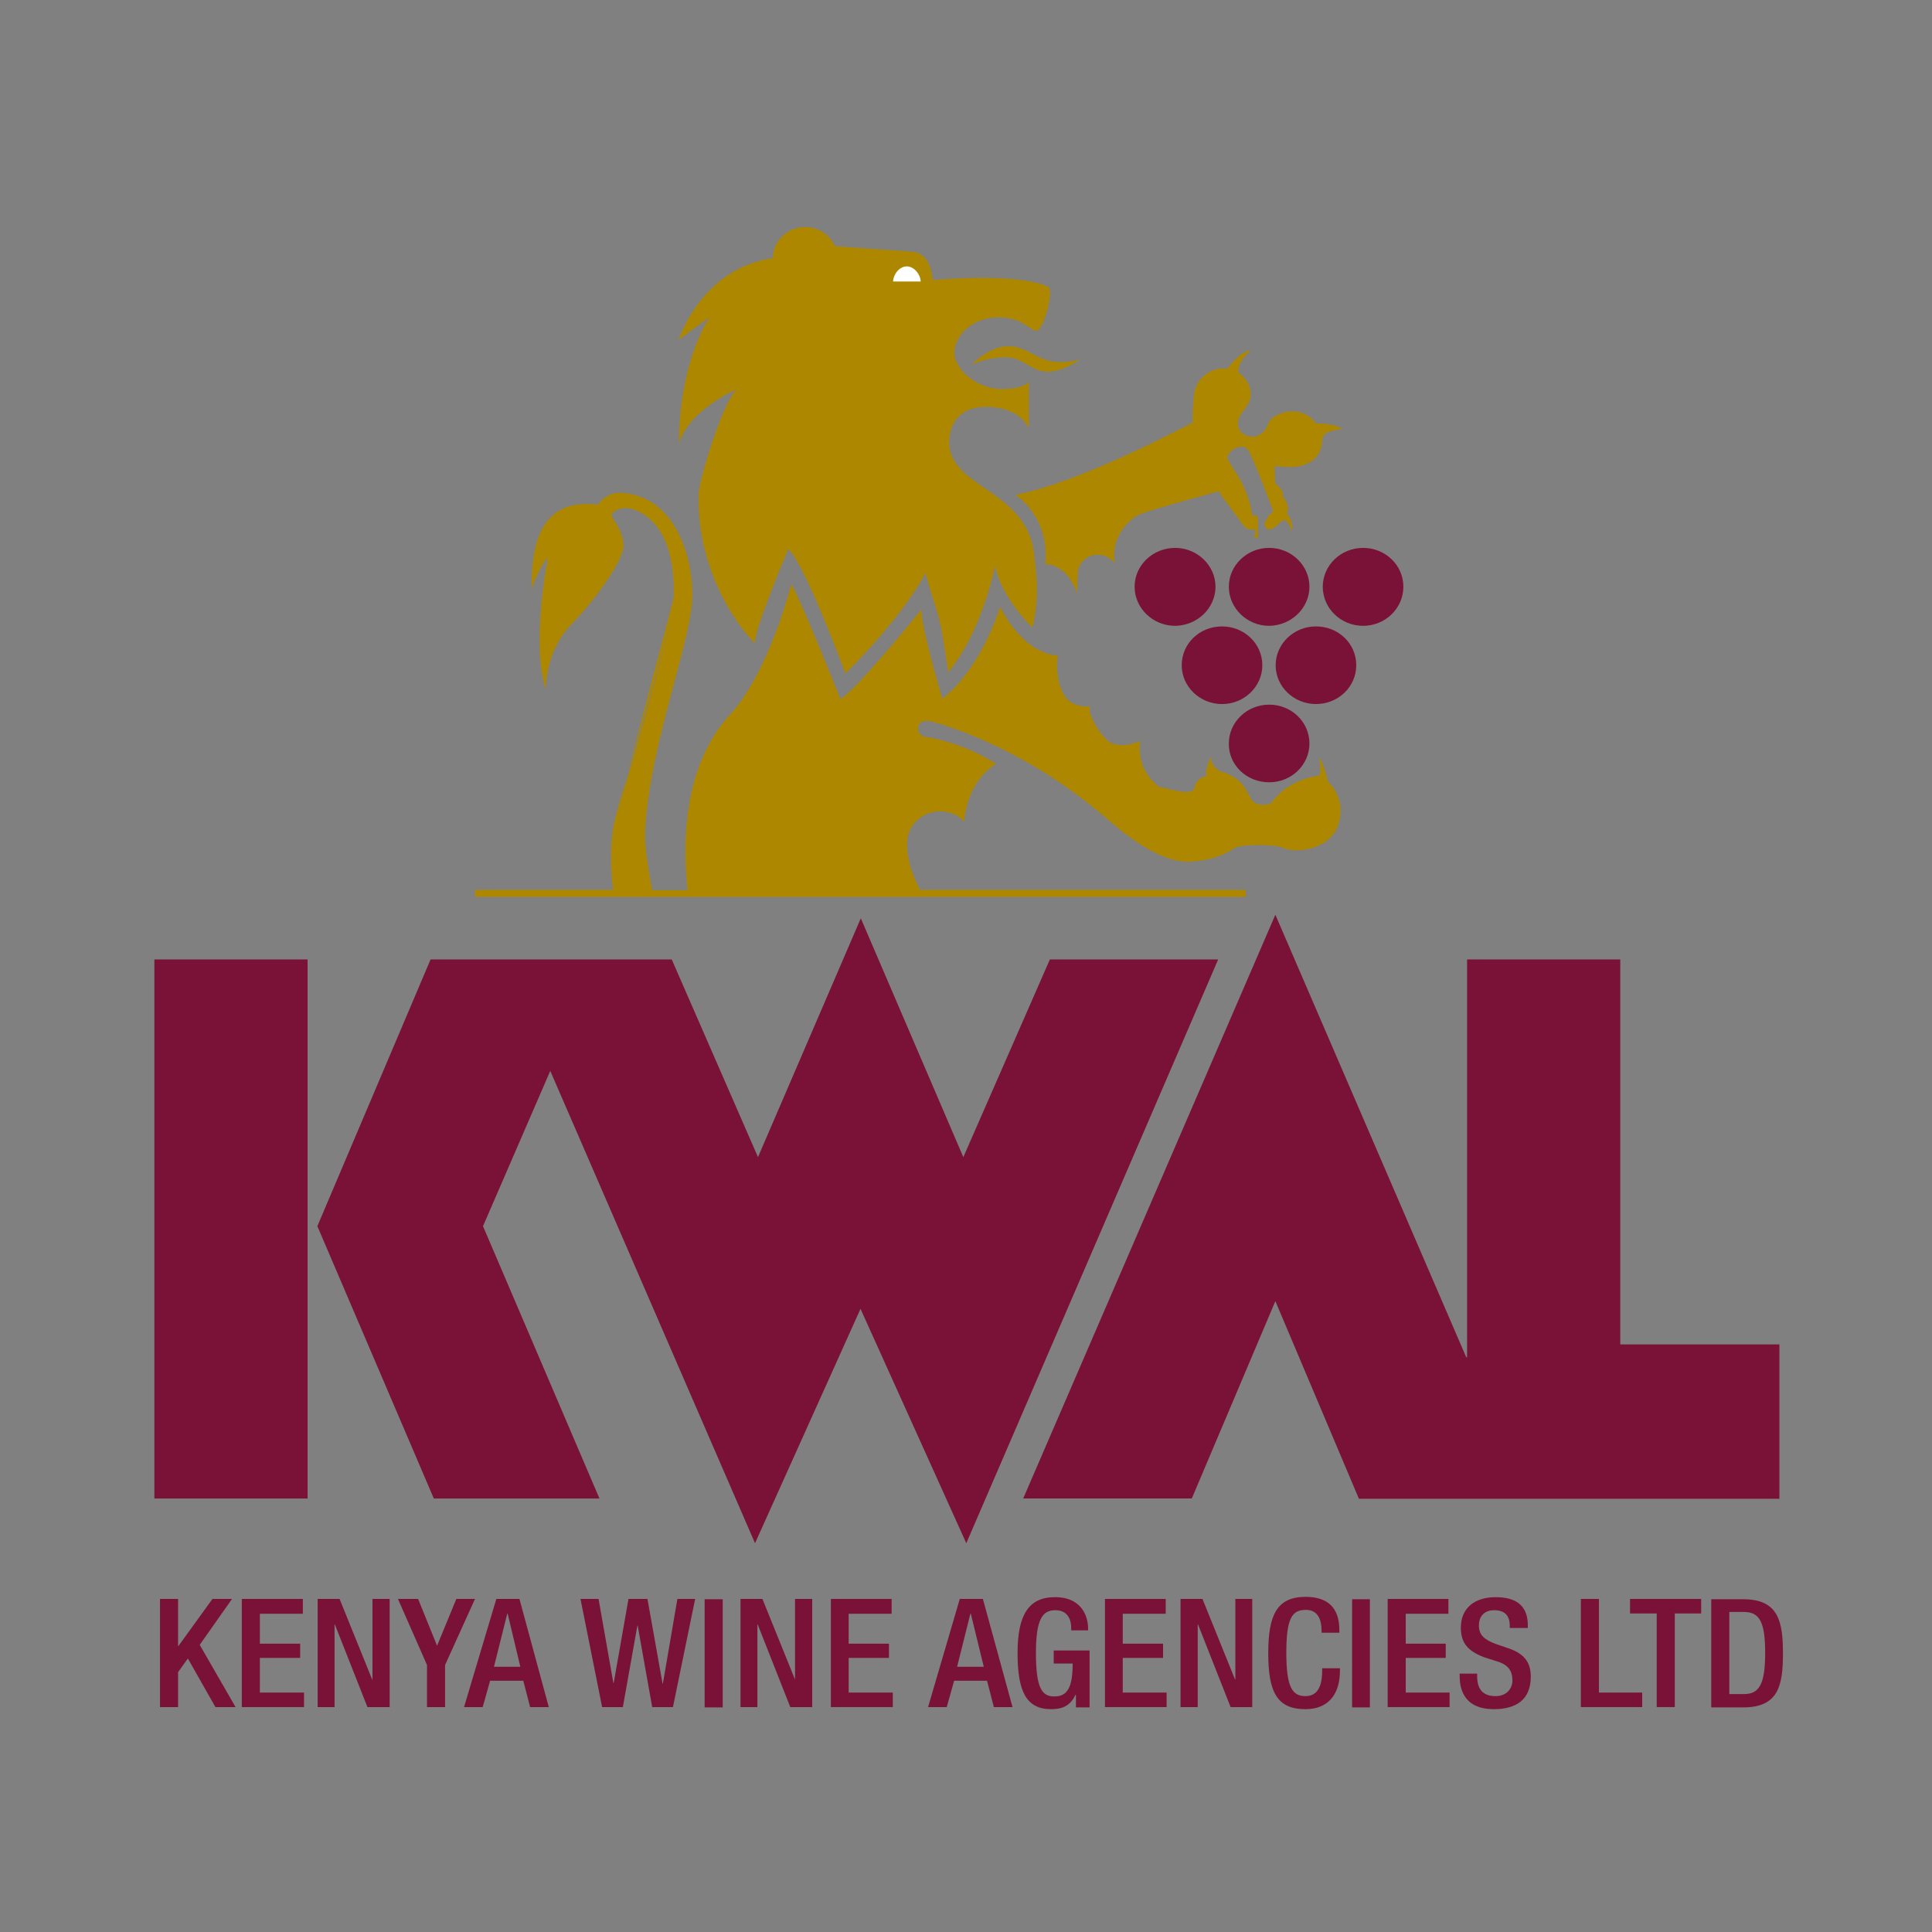 <?xml version="1.0" encoding="UTF-8"?> <svg xmlns="http://www.w3.org/2000/svg" xmlns:xlink="http://www.w3.org/1999/xlink" version="1.1" id="layer" x="0px" y="0px" viewBox="0 0 652 652" style="enable-background:new 0 0 652 652;" xml:space="preserve"><rect x="0" y="0" width="652" height="652" fill="#808080" stroke="none"/> <style type="text/css"> .st0{fill:#791236;} .st1{fill:#AE8700;} .st2{fill:#FFFFFF;} </style> <g> <path class="st0" d="M52.1,505.7h51.7V323.8H52.1V505.7z M354.3,323.8l-29.2,66.7l-34.6-80.6l-34.7,80.6l-29.1-66.7h-81.4l-38.2,90 l39.3,91.9h55.9L163,413.8l22.7-52.4l69.1,159.4l35.6-79.1l35.7,79.1l85-197L354.3,323.8z M546.8,453.6V323.8h-51.7v134.3l-0.3-0.1 l-64.4-149.3l-85.1,197l56.9,0l28.2-66.6l28.2,66.7l141.9,0v-52.1H546.8z"></path> <path class="st0" d="M441.9,198c0-7.2-6.1-13.1-13.6-13.1c-7.5,0-13.6,5.9-13.6,13.1c0,7.2,6.1,13.2,13.6,13.2 C435.8,211.1,441.9,205.2,441.9,198"></path> <path class="st0" d="M410.2,198c0-7.2-6.2-13.1-13.6-13.1c-7.6,0-13.7,5.9-13.7,13.1c0,7.2,6.1,13.2,13.7,13.2 C404.1,211.1,410.2,205.2,410.2,198"></path> <path class="st0" d="M460,184.9c-7.5,0-13.6,5.9-13.6,13.1c0,7.3,6.1,13.2,13.6,13.2c7.5,0,13.6-5.9,13.6-13.2 C473.6,190.7,467.5,184.9,460,184.9"></path> <path class="st0" d="M412.4,237.6c7.5,0,13.6-5.9,13.6-13.1c0-7.3-6.1-13.1-13.6-13.1c-7.6,0-13.6,5.8-13.6,13.1 C398.8,231.7,404.9,237.6,412.4,237.6"></path> <path class="st0" d="M444.1,211.4c-7.5,0-13.6,5.9-13.6,13.1c0,7.2,6.1,13.1,13.6,13.1c7.5,0,13.6-5.8,13.6-13.1 C457.7,217.2,451.7,211.4,444.1,211.4"></path> <path class="st0" d="M428.3,264c7.6,0,13.6-5.9,13.6-13.1c0-7.2-6-13.1-13.6-13.1c-7.5,0-13.6,5.9-13.6,13.1 C414.6,258.2,420.7,264,428.3,264"></path> <path class="st1" d="M327.9,123.1c0,0,5.1-2.7,11.9-2.5c8.3,0.2,9.8,10.3,24.8,0.7c-13.8,3.5-15.8-4.2-24.1-4.5 C333.7,116.7,327.9,123.1,327.9,123.1"></path> <path class="st1" d="M342.6,167c0,0,11.6,6.9,10.2,23.4c0,0,7.2-0.4,10.7,9.9c0-3.7,0.2-4.9,0.2-6.6c0-3.6,3-6.5,6.7-6.5 c2.3,0,4.6,1.2,5.8,2.9c-1.5-9.6,5.4-15.3,8.8-16.7c4.8-1.8,26.2-7.6,26.2-7.6c2.1,3.1,6.5,8.8,8.3,11.4c1.4,2.1,2.9,1.2,3.8,1.6 c0.9,0.3-0.2,1.7,0,2.8l1.2-0.2v-7.1l-1.9-0.5c-1.9-12.1-8.8-17.5-8.3-19.7c0.6-2.5,4.6-4.3,6.4-2.8c1.8,1.6,9,21.3,9,21.3 c-1.7,1.3-2.4,2.9-2.7,3.4c-0.7,1.1,0.4,2.6,0.9,2.7c2,0.3,4.9-3.2,4.9-3.2c2.3-0.3,3,3.9,3,3.9c1.2-3.2-1.6-6.2-1.6-6.2 c1.6-2.1-1.4-5.9-1.4-5.9c0.7-1.8-1.8-3.4-2.5-4.4l-0.2-5.7c1.2,0.4,5.6,0.5,7.2,0.3c5.3-0.6,8.9-3.8,8.9-9.1 c0-3.4,6.8-3.5,6.8-3.5c-2.6-2.2-8.9-2-8.9-2c-1.7-2.5-4.7-4.1-8-4.1c-3.3,0-7.5,1.8-8.3,4.6c-0.6,2-2.8,4-5.1,4 c-2.7,0-5.2-2-4.9-4.7c0.2-2.5,1.4-3.4,2.2-4.6c1-1.4,2.1-3.1,2.1-4.9c0-3.1-1.7-5.8-4.1-7.4c-0.7-3.6,4.1-7.6,4.1-7.6 c-3.6,0.2-7.9,6.2-7.9,6.2l-1.3-0.1c-5.1,0-9.6,4.1-10,9.1c-0.1,1.2-0.7,8.2-0.4,9.2C402.4,142.5,365.4,162.7,342.6,167"></path> <path class="st1" d="M445.2,255.7c0,0,0.9,4.5,0,6.1c0,0-10,0.7-16,8.9c-1,1.3-5.5,1.2-6.7-0.6c-1.8-2.8-2.6-7.6-11.2-10 c0,0-3.4-2.5-2.5-5.1c0,0-2.4,4.8-1.7,6.9c0,0-3.5,0.5-4.1,4.1c-0.7,3.5-13.3-1.5-11.6-0.2c-2.4-2-7.6-6.3-6.7-15.7 c0,0-7.7,3.5-11.6-0.8c-2.8-2.9-6.2-8.8-5.2-10.9c0,0-5.8,0.7-8.6-3.5c-2.7-4.1-3.1-11.6-2.2-13.7c0,0-10.7,0.7-19.6-16.4 c0,0-6,20.4-19.5,31c0,0-7.6-25.5-7-30.2c0,0-21.9,27.3-27.4,30.3c0,0-14.1-35.4-16.6-38.7c0,0-7.5,29.8-20.7,44 c-5.6,6.1-18.1,22.8-14.3,59.2h-11.9c0,0-2.7-13.5-2.4-19.4c1-25.9,13-57.6,15.5-74.9c2.1-13-3.3-39.1-24.1-39.8 c-3.8,0-6.5,2.6-7.3,4c0,0-6.9-1-11.7,1.3c-4.8,2.3-11,7.6-10.7,27.1c0,0,2.8-7.9,5.5-10.6c0,0-5.8,28.8-0.7,44.7 c0,0-0.6-12.5,8.7-22.2c9.3-9.6,17.9-22.5,17.5-26.8c-0.3-4.3-2.8-7.6-3.8-9.3c-1.1-1.7,2.8-3.4,5.5-3c3.8,0.7,16.2,5.2,15.2,30.5 l-15.8,60c5.2-18,13.2-44.4,15.3-55.6c-2.5,14.2-14.4,53.3-18.4,67.7l3.1-12.1c-2.4,8.3-4.2,14.9-4.6,17.4c-1.6,10.5,0,20.9,0,20.9 h-46.6v2.4h260.1v-2.4H310.5c-4.8-8.9-4.4-15-4.4-15.8c0-5.9,5-10.7,11.1-10.7c3.3,0,6.2,1.3,8.2,3.5c0,0,0.4-13.1,10.7-19.5 c0,0-9.5-6.8-24.1-9.2c-3-0.6-3.4-6.2,1.9-5.2c1.3,0.3,30.2,7.4,59.5,32.8c6.9,5.9,18.3,15.2,28.6,14.6c10.4-0.8,13.5-4.3,15.5-5 c2.1-0.7,12.6-1.1,16,0.5c3.4,1.7,19.3,1,18.9-13.4c-0.1-4-2.8-8.1-4.3-9.1C448.3,264,446.5,256.9,445.2,255.7"></path> <path class="st1" d="M229.2,149.6c3.1-11.2,19.3-18.2,19.3-18.2c-4.8,4.9-12.7,30.8-12.8,35.7c-0.4,31.1,19,50,19,50 c0-5.3,11.3-31.8,11.3-31.8c5.5,4.7,19.3,42,19.3,42c20.5-20.5,27-33.9,27-33.9c0.7,2.8,3.4,11.3,4.3,14.3 c1.5,5.2,3.4,19.2,3.4,19.2c11.7-14.4,15.8-36,15.8-36c2.1,11,12.6,20.9,12.6,20.9c2.7-11.2,1-19.9,0.7-23.9 c-2-22.9-28.8-22.9-28.8-38.7c0-2.3,0.7-11.9,12.4-11.9c11.8,0,14.5,7.3,14.5,7.3v-15.9c0,0-0.6,2.3-8.6,2.6 c-7.9,0.3-16.5-6-16.5-12.3c0-6.3,6.9-12.3,15.5-11.9c8.6,0.3,10.7,5.6,12.7,4.3c2.1-1.3,5.5-13.6,3.4-14.6 c-10.3-5-38.9-2.3-38.9-2.3c-1-7.6-3.8-9.3-7.4-9.6c-1.4-0.1-25.6-1.8-25.6-1.8c-1.7-3.8-5.6-6.5-10.1-6.5c-6,0-10.9,4.8-10.9,10.5 c-24.2,3.5-31.8,27.6-31.8,27.6l10.4-7.7C228.2,125.8,229.2,149.6,229.2,149.6"></path> <path class="st2" d="M306,89.9c2.6,0,4.7,2.9,4.7,5.1h-9.3C301.4,92.8,303.4,89.9,306,89.9"></path> <polygon class="st0" points="54,539.6 60.1,539.6 60.1,555.5 60.2,555.5 71.7,539.6 78.3,539.6 67.4,555.1 79.5,576.1 72.7,576.1 63.4,559.7 60.1,564.3 60.1,576.1 54,576.1 "></polygon> <polygon class="st0" points="81.6,539.6 102.2,539.6 102.2,544.6 87.7,544.6 87.7,554.7 101.3,554.7 101.3,559.5 87.7,559.5 87.7,571.2 102.6,571.2 102.6,576.1 81.6,576.1 "></polygon> <polygon class="st0" points="107.2,539.6 114.6,539.6 125.6,566.8 125.7,566.8 125.7,539.6 131.5,539.6 131.5,576.1 124,576.1 113,548.2 112.9,548.2 112.9,576.1 107.2,576.1 "></polygon> <polygon class="st0" points="144.1,561.9 134.3,539.6 141.1,539.6 147.5,555.4 154,539.6 160.3,539.6 150.2,561.9 150.2,576.1 144.1,576.1 "></polygon> <path class="st0" d="M167.5,539.6h7.8l9.9,36.5h-6.3l-2.3-8.9h-11.2l-2.5,8.9h-6.3L167.5,539.6z M175.6,562.5l-4.3-18h-0.1l-4.5,18 H175.6z"></path> <polygon class="st0" points="195.9,539.6 202,539.6 207,568 207.1,568 212.1,539.6 218.5,539.6 223.6,568.2 223.7,568.2 228.6,539.6 234.6,539.6 227.1,576.1 220.1,576.1 215.2,548.6 215.1,548.6 210.2,576.1 203.2,576.1 "></polygon> <rect x="237.8" y="539.7" class="st0" width="6.1" height="36.5"></rect> <polygon class="st0" points="249.9,539.6 257.3,539.6 268.3,566.8 268.3,566.8 268.3,539.6 274.1,539.6 274.1,576.1 266.7,576.1 255.7,548.2 255.6,548.2 255.6,576.1 249.9,576.1 "></polygon> <polygon class="st0" points="280.4,539.6 300.9,539.6 300.9,544.6 286.4,544.6 286.4,554.7 300,554.7 300,559.5 286.4,559.5 286.4,571.2 301.3,571.2 301.3,576.1 280.4,576.1 "></polygon> <path class="st0" d="M323.9,539.6h7.8l10,36.5h-6.3l-2.3-8.9h-11.1l-2.5,8.9h-6.3L323.9,539.6z M332,562.5l-4.4-18h-0.1l-4.5,18 H332z"></path> <path class="st0" d="M363.1,571.9h-0.1c-1.6,3.3-3.8,4.9-8.3,4.9c-8.3,0-11.3-5.9-11.3-18.9c0-13,3.8-18.9,12.6-18.9 c9.6,0,11.2,7.2,11.2,10.5v0.7h-5.7v-0.9c0-2.7-1.2-5.9-5.3-5.9c-4.3,0-6.6,2.8-6.6,14.4c0,11.8,2,14.7,6.1,14.7 c4.6,0.1,6.3-3.2,6.3-11.1h-6.4v-4.4h12.1v19.2h-4.6V571.9z"></path> <polygon class="st0" points="372.9,539.6 393.4,539.6 393.4,544.6 378.9,544.6 378.9,554.7 392.5,554.7 392.5,559.5 378.9,559.5 378.9,571.2 393.7,571.2 393.7,576.1 372.9,576.1 "></polygon> <polygon class="st0" points="398.4,539.6 405.8,539.6 416.8,566.8 416.9,566.8 416.9,539.6 422.6,539.6 422.6,576.1 415.3,576.1 404.3,548.2 404.2,548.2 404.2,576.1 398.4,576.1 "></polygon> <path class="st0" d="M452.2,563v0.8c0,6.6-2.8,13-11.7,13c-9.6,0-12.5-5.9-12.5-18.9c0-13,3-19,12.6-19c10.8,0,11.4,7.7,11.4,11.5 v0.6H446v-0.6c0-3.4-1-7.2-5.4-7.1c-4.5,0-6.5,2.7-6.5,14.4c0,11.7,2,14.7,6.5,14.7c5.1,0,5.6-5.4,5.6-8.8V563H452.2z"></path> <rect x="456.3" y="539.7" class="st0" width="6" height="36.5"></rect> <polygon class="st0" points="468.3,539.6 488.8,539.6 488.8,544.6 474.4,544.6 474.4,554.7 487.9,554.7 487.9,559.5 474.4,559.5 474.4,571.2 489.2,571.2 489.2,576.1 468.3,576.1 "></polygon> <path class="st0" d="M498.5,564.8v0.9c0,4.4,2,6.7,6.2,6.7c3.8,0,5.7-2.6,5.7-5.3c0-3.8-2-5.5-5.4-6.5l-4.1-1.3 c-5.5-2.1-7.9-4.8-7.9-10c0-6.6,4.6-10.3,11.8-10.3c9.7,0,10.8,5.8,10.8,9.6v0.8h-6.1v-0.8c0-3.3-1.6-5.2-5.3-5.2 c-2.6,0-5.1,1.4-5.1,5.2c0,3.1,1.7,4.7,5.7,6.2l4.1,1.4c5.4,1.8,7.7,4.7,7.7,9.6c0,7.8-4.9,11-12.5,11c-9.4,0-11.5-6-11.5-11.1 v-0.9H498.5z"></path> <polygon class="st0" points="533.5,539.6 539.6,539.6 539.6,571.2 554.2,571.2 554.2,576.1 533.5,576.1 "></polygon> <polygon class="st0" points="559.1,544.5 550.1,544.5 550.1,539.6 574.1,539.6 574.1,544.5 565.2,544.5 565.2,576.1 559.1,576.1 "></polygon> <path class="st0" d="M577.5,539.7h10.8c11.9,0,13.4,7.5,13.4,18.3s-1.5,18.2-13.4,18.2h-10.8V539.7z M583.6,571.7h5 c5,0,7.1-3.2,7.1-13.8c0-10.3-1.8-13.9-7.1-13.9h-5V571.7z"></path> </g> </svg> 
